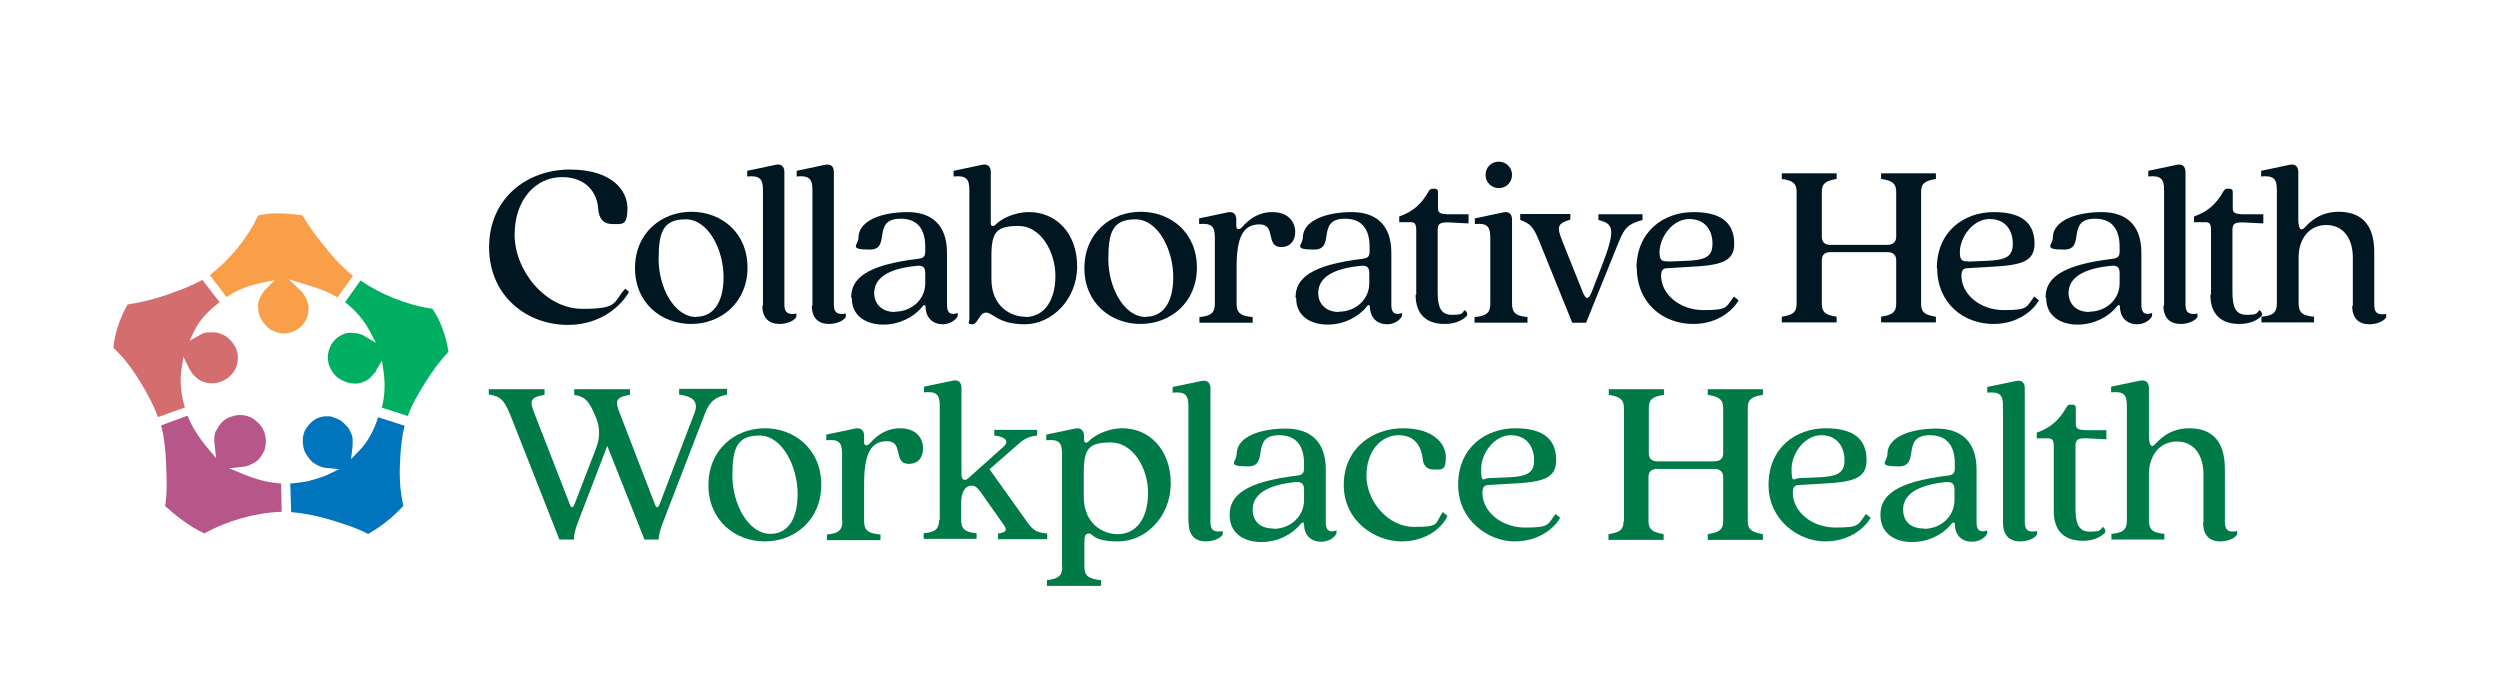 <?xml version="1.0" encoding="UTF-8"?>
<svg id="Layer_1" data-name="Layer 1" xmlns="http://www.w3.org/2000/svg" version="1.1" viewBox="0 0 793.3 221.9">
  <defs>
    <style>
      .cls-1 {
        fill: #0074bc;
      }

      .cls-1, .cls-2, .cls-3, .cls-4, .cls-5, .cls-6, .cls-7 {
        stroke-width: 0px;
      }

      .cls-2 {
        fill: #00af62;
      }

      .cls-3 {
        fill: #001722;
      }

      .cls-4 {
        fill: #d46d6e;
      }

      .cls-5 {
        fill: #007a47;
      }

      .cls-6 {
        fill: #f99e49;
      }

      .cls-7 {
        fill: #b65689;
      }
    </style>
  </defs>
  <g>
    <path class="cls-7" d="M64.9,169.3c-5.1-2.4-9.1-5.7-12.5-8.7.7-4.4.5-9,.3-13.2v-.5c-.2-3.8-.5-8-1.6-11.9l8.4-3.1c1.4,3.5,3.5,6.8,6.4,10.3l2.7,3.2-.6-5.2v-1c0-.3,0-.7.1-1,0-.2.1-.5.2-.8v-.4c.1,0,.3-.3.3-.3,0-.1.1-.3.2-.4,0-.1.2-.3.3-.5l.2-.4c.3-.4.6-.8,1-1.3.7-.7,1.4-1.2,2.3-1.6.4-.1.7-.3,1.1-.4.7-.2,1.3-.3,1.9-.4.6,0,1.3,0,2,.1.6.1,1.2.3,1.9.6.9.4,1.7,1.1,2.7,2,.3.4.6.8,1,1.3h0c.3.7.6,1.2.8,1.8,0,.3.1.5.2.8.3,1.5.2,2.8-.2,4.3-.6,1.5-1.3,2.6-2.4,3.6-.2.2-.4.3-.7.5l-.9.5-.4.2c-.3.1-.6.3-.9.4h-.4c0,.1-.3.2-.3.2l-5.3.6,4.4,1.8c4.5,1.9,8.3,2.8,12.1,3l.2,9c-8.4.3-17.3,2.8-24.6,6.9Z"/>
    <path class="cls-4" d="M50.1,132.3c-1.6-4.4-3.9-8.3-5.7-11.3-2.9-4.7-5.6-8-8.4-10.6.3-4.2,1.9-9.3,4.5-13.8,4.1-.6,8.2-1.6,12.3-3,4-1.4,7.8-2.8,11.4-4.8l5.5,7.1c-3.5,2.6-6.3,5.6-7.8,8.6l-1.8,3.7,3.5-2,.3-.2.7-.3.9-.2h1c0-.1,1.5,0,1.5,0,0,0,.1,0,.2,0h.4s.8.2.8.2c.5.2,1,.4,1.6.6,1.7,1,2.8,2.2,3.8,4,.3.6.4,1.3.6,1.9,0,.3.1,1.2.1,1.2,0,1.3-.3,2.5-.9,3.9-1.4,2.4-3.6,3.9-6.6,4.3-.5,0-1.1,0-1.6,0-.3,0-.7-.1-1-.2h-.2c-.3-.1-.6-.3-.9-.3-.5-.2-.9-.5-1.3-.7-.8-.6-1.5-1.3-2.1-2l-.2-.4c-.3-.5-.6-.9-.8-1.3l-1.7-3.5-.6,3.9c-.6,3.8-.2,8.3,1.1,12.2l-8.4,3Z"/>
    <path class="cls-2" d="M121.1,129.6c1-3.7,1.2-7.8.6-11.7l-.5-3.5-1.9,3.2v.3c-.2.1-.3.3-.5.5l-.2.2c-1,1.3-2,2.1-3,2.5h-.3c0,.1-.5.3-.5.3-.4.1-.8.2-1.2.3-.3,0-.6,0-.9,0h-.3c-2.1-.1-3.6-.8-5.2-1.8-1.3-1.1-2.3-2.5-2.9-4.3-.2-.9-.3-1.9-.3-2.8.5-3.4,2.2-5.7,5.3-6.9.3,0,.7-.2,1-.3h.8c0,0,.4,0,.4,0h.3s1.6.2,1.6.2c.2,0,.5.1.8.2l.6.2c.3.1.6.3.8.4l3.7,2.2-2-3.8c-1.7-3.2-4.4-6.5-7.8-9.1l4.9-6.9c6.5,4.5,14.8,7.8,22.8,9,3.5,4.9,4.8,11.5,5.1,13.6-2.7,2.9-5.1,6.2-7.5,10l-.3.5c-1.8,3-3.9,6.4-5.1,9.9l-8.4-2.7Z"/>
    <path class="cls-1" d="M117,169.5c-4.1-2.1-8.6-3.5-12.3-4.6-4.4-1.3-8.5-2.1-12.3-2.4l-.3-9.1c1.2,0,2.4-.2,3.6-.4.6,0,1.3-.2,1.9-.3h.2c.6-.2,1.1-.4,1.7-.5,1.3-.4,2.7-.8,4.1-1.4l4-1.9-4.7-.5c-.2,0-.5-.1-.8-.2-.3-.1-.6-.3-1-.4h-.1c-.2-.2-.5-.3-.7-.4-.4-.3-.8-.5-1.2-.8-1-1-1.7-2-2.4-3.3-.3-.7-.5-1.6-.6-2.7,0-.6,0-1.1,0-1.6.1-.8.3-1.6.6-2.3,1.6-2.8,3.7-4.4,6.4-4.6h.1c.2,0,.5,0,.7,0h.7c.3,0,.5.1.8.2.7.2,1.4.5,2.1.8.3.2.6.3.8.5.8.6,1.5,1.4,2.2,2.1.5.8.9,1.7,1.2,2.5,0,.3.2.7.2,1.1,0,.3,0,.5,0,.8v1.3l-.5,4.3,2.6-2.7c2.6-2.6,4.7-6.5,6-10.6l8.4,2.7c-.9,3.5-1.3,7.3-1.5,12.2-.2,5.2.2,9.4,1.1,13.2-3.3,3.6-6.9,6.5-11.3,9Z"/>
    <path class="cls-6" d="M89.8,105.8c-.8,0-1.4-.2-2-.4-.5-.2-1-.4-1.5-.6-.2-.1-.5-.3-.7-.4-1.7-1.3-3.8-3.7-3.7-7.1v-1c0,0,.3-1.1.3-1.1.4-1,.9-1.9,1.5-2.8l3.5-3.5-4,.8c-4.4.9-8.3,2.4-11.3,4.6l-5.3-7c6.5-5.1,12-11.8,15.3-18.9,1.8-.5,4-.7,6.3-.7s4.9.2,7.9.7c2,3.7,4.6,7,7.2,10.2l.2.2c2.1,2.7,5.1,6,8.5,8.7l-4.9,6.9c-3.3-2-6.6-3.1-10.4-4.2l-5.1-1.6,3.8,3.6c.2.2.4.4.5.6.1.2.3.4.4.5.4.6.8,1.3,1.1,1.9,0,0,0,.2.1.3v.4c.3.5.4,1,.4,1.5v.5c0,4.2-2.9,7.4-7.3,7.9h-.8Z"/>
  </g>
  <g>
    <path class="cls-3" d="M155.2,78.5c0-15.7,12.1-24.7,25.6-24.7s18.3,6.7,18.3,12.3-1.7,5-4.7,5-4.4-1.8-4.6-5c-.3-4.5-3.4-9.9-11.5-9.9s-15,6.9-15,18.3,9.8,23.5,21.5,23.5,9.6-2,13.6-6.4l1.2,1c-2,3.7-8.3,10.5-19.4,10.5-13,0-25-9.1-25-24.7Z"/>
    <path class="cls-3" d="M201.5,85.1c0-11.2,8.4-17.9,17.9-17.9s17.8,6.6,17.8,17.7-8.4,17.9-17.9,17.9c-9.4,0-17.8-6.6-17.8-17.7ZM221,100.5c5,0,8.6-4,8.6-12.6s-4.8-18.3-12-18.3-8.6,4-8.6,12.7,4.8,18.3,12,18.3Z"/>
    <path class="cls-3" d="M242.1,97v-36.7c0-3.4-.9-4.7-5-4.3v-1.8l9-1.9c1.8-.4,2.8.5,2.8,2.3v42.2c0,2.7,1.6,3.1,3.8,2.7v1.1c-.9,1.4-3.2,2.2-5.4,2.2-3.1,0-5.4-1.7-5.4-5.8Z"/>
    <path class="cls-3" d="M257.8,97v-36.7c0-3.4-.9-4.7-5-4.3v-1.8l9-1.9c1.8-.4,2.8.5,2.8,2.3v42.2c0,2.7,1.6,3.1,3.8,2.7v1.1c-.9,1.4-3.2,2.2-5.4,2.2-3.1,0-5.4-1.7-5.4-5.8Z"/>
    <path class="cls-3" d="M270.1,94.4c0-6,4.7-10.3,21.4-12.3,1.4-.2,2.1-.6,2.1-2.3v-1.5c0-5.5-2.4-8.9-7.8-8.9-9.4,0-2.8,9.8-9.8,9.8s-3.6-1.5-3.6-3.7c0-5.8,8-8.2,15.5-8.2s12.6,3.8,12.6,12.9v16.7c0,2.7,1.5,3.1,3.4,2.4v1c-.8,1.5-2.7,2.6-4.7,2.6-3.1,0-5.4-1.9-5.5-5.5,0-.8-.6-.8-1.1,0-2.7,3.3-7.3,5.6-12.3,5.6-5.2,0-10-2.5-10-8.4ZM284,98.9c5.2,0,9.6-3.8,9.6-9v-3.1c0-1.8-.5-2.8-3.1-2.4-10.7,1.1-13.1,5.1-13.1,8.6,0,3.1,2.1,6,6.6,6Z"/>
    <path class="cls-3" d="M307.6,101.7v-41.4c0-3.4-.9-4.7-5-4.3v-1.8l9-1.9c1.8-.4,2.8.5,2.8,2.3v16.3c0,.8.6,1.2,1.5.4,1.5-1.6,5.6-4,10.7-4,8.4,0,15.2,6.6,15.2,17.2s-8.1,18.4-16.6,18.4-10.1-3.7-12.3-3.7-2.6,3.7-4.3,3.7-1.1-.5-1.1-1.1ZM325.3,100.6c6,0,9.6-5.2,9.6-13s-4.7-15.9-11.7-15.9-8.6,1.9-8.6,9.5v7.4c0,8.6,6.1,11.9,10.7,11.9Z"/>
    <path class="cls-3" d="M344.1,85.1c0-11.2,8.4-17.9,17.9-17.9s17.8,6.6,17.8,17.7-8.4,17.9-17.9,17.9c-9.4,0-17.8-6.6-17.8-17.7ZM363.7,100.5c5,0,8.6-4,8.6-12.6s-4.8-18.3-12-18.3-8.6,4-8.6,12.7,4.8,18.3,12,18.3Z"/>
    <path class="cls-3" d="M385.5,96.4v-21c0-3.4-.9-4.7-5-4.3v-1.8l9-1.9c1.8-.4,2.8.5,2.8,2.3v2.1c0,.9.8,1.3,1.7.4,1.2-1.3,4.3-4.9,9.7-4.9s7.3,3.4,7.3,6.3-1.7,4.8-4.4,4.8c-5.2,0-1.5-7.2-6.9-7.2s-7.3,4.3-7.3,13.7v11.5c0,2.9,1.3,3.9,5.1,4.2v1.8h-16.9v-1.8c3.6-.3,4.9-1.3,4.9-4.2Z"/>
    <path class="cls-3" d="M411.1,94.4c0-6,4.7-10.3,21.4-12.3,1.4-.2,2.1-.6,2.1-2.3v-1.5c0-5.5-2.4-8.9-7.8-8.9-9.4,0-2.8,9.8-9.8,9.8s-3.6-1.5-3.6-3.7c0-5.8,8-8.2,15.5-8.2s12.6,3.8,12.6,12.9v16.7c0,2.7,1.5,3.1,3.4,2.4v1c-.8,1.5-2.7,2.6-4.7,2.6-3.1,0-5.4-1.9-5.5-5.5,0-.8-.6-.8-1.1,0-2.7,3.3-7.3,5.6-12.3,5.6-5.2,0-10-2.5-10-8.4ZM424.9,98.9c5.2,0,9.6-3.8,9.6-9v-3.1c0-1.8-.5-2.8-3.1-2.4-10.7,1.1-13.1,5.1-13.1,8.6,0,3.1,2.1,6,6.6,6Z"/>
    <path class="cls-3" d="M449.4,93.5v-20.5c0-2.1-.6-2.5-1.8-2.5h-3.6v-1.8c4.5-1.6,7.1-4,9.4-8.1.3-.5.7-.7,1.2-.7h.8c.5,0,.9.4.9.9v5.2c0,1.5.5,2,3.9,2h5.8v2.9l-5.8-.3c-3.5-.2-4,.5-4,2.5v19.5c0,4.5.8,7.3,4.5,7.3s3.1-.6,4.1-1.5c1,.8.9,1.7.5,2-1.5,1.4-3.7,2.4-6.9,2.4-5.5,0-9.2-2.8-9.2-9.3Z"/>
    <path class="cls-3" d="M472.9,96.4v-21c0-3.4-.9-4.7-4.9-4.3v-1.8l9-1.9c1.8-.4,2.8.5,2.8,2.3v26.7c0,2.9,1.3,3.9,4.9,4.2v1.8h-16.8v-1.8c3.7-.3,5-1.3,5-4.2ZM475.6,51.3c2.3,0,4.2,1.8,4.2,4.2s-1.9,4.2-4.2,4.2-4.2-1.8-4.2-4.2,1.8-4.2,4.2-4.2Z"/>
    <path class="cls-3" d="M482.4,69.7v-1.8h15.9v1.8c-4.1,1.2-4.4,2.2-2.5,6.9l6.4,16c1.1,2.6,1.8,2.6,2.9,0l3.1-8c4.9-12.5,3.5-13.6-1-14.8v-1.8h14v1.8c-4.4,1.2-5.7,2.4-7.5,6.9l-10.4,25.7h-4.4l-10.4-25.7c-1.9-4.7-2.8-5.7-6.1-6.9Z"/>
    <path class="cls-3" d="M519.3,85.1c0-11.5,8.4-17.8,18.1-17.8s12.9,4.2,12.9,10-4.2,6.9-14.5,7.4l-6.7.4c-1.5,0-2,.8-2,2.4,0,5.7,5.7,10.9,13.5,10.9s7-.9,9.6-4.3l1.5,1.2c-1.5,2.7-6.2,7.5-14.4,7.5-9.6,0-17.9-6.6-17.9-17.8ZM529.2,83l5.2-.2c7-.2,9-1.4,9-5.5s-2.2-7.8-7.4-7.8-9.4,5.7-9.4,10.6c0,2.5.8,2.9,2.5,2.8Z"/>
    <path class="cls-3" d="M570.1,96.5v-35.7c0-2.8-1.6-3.6-4.7-4v-1.8h17.4v1.8c-3.1.5-4.7,1.2-4.7,4v14.3c0,1.8,1,2.6,2.8,2.6h17.9c1.8,0,2.9-.8,2.9-2.6v-14.3c0-2.8-1.7-3.6-4.8-4v-1.8h17.4v1.8c-3.1.5-4.7,1.2-4.7,4v35.7c0,2.8,1.6,3.5,4.7,4v1.8h-17.4v-1.8c3.1-.5,4.8-1.2,4.8-4v-13.9c0-1.8-1.1-2.6-2.8-2.6h-18c-1.8,0-2.8.8-2.8,2.6v13.9c0,2.8,1.6,3.5,4.7,4v1.8h-17.4v-1.8c3.1-.5,4.7-1.2,4.7-4Z"/>
    <path class="cls-3" d="M614.6,85.1c0-11.5,8.4-17.8,18.1-17.8s12.9,4.2,12.9,10-4.2,6.9-14.5,7.4l-6.7.4c-1.5,0-2,.8-2,2.4,0,5.7,5.7,10.9,13.5,10.9s7-.9,9.6-4.3l1.5,1.2c-1.5,2.7-6.2,7.5-14.4,7.5-9.6,0-17.9-6.6-17.9-17.8ZM624.5,83l5.2-.2c7-.2,9-1.4,9-5.5s-2.2-7.8-7.4-7.8-9.4,5.7-9.4,10.6c0,2.5.8,2.9,2.5,2.8Z"/>
    <path class="cls-3" d="M649.1,94.4c0-6,4.7-10.3,21.4-12.3,1.4-.2,2.1-.6,2.1-2.3v-1.5c0-5.5-2.4-8.9-7.8-8.9-9.4,0-2.8,9.8-9.8,9.8s-3.6-1.5-3.6-3.7c0-5.8,8-8.2,15.5-8.2s12.6,3.8,12.6,12.9v16.7c0,2.7,1.5,3.1,3.4,2.4v1c-.8,1.5-2.7,2.6-4.7,2.6-3.1,0-5.4-1.9-5.5-5.5,0-.8-.6-.8-1.1,0-2.7,3.3-7.3,5.6-12.3,5.6-5.2,0-10-2.5-10-8.4ZM663,98.9c5.2,0,9.6-3.8,9.6-9v-3.1c0-1.8-.5-2.8-3.1-2.4-10.7,1.1-13.1,5.1-13.1,8.6,0,3.1,2.1,6,6.6,6Z"/>
    <path class="cls-3" d="M686.7,97v-36.7c0-3.4-.9-4.7-5-4.3v-1.8l9-1.9c1.8-.4,2.8.5,2.8,2.3v42.2c0,2.7,1.6,3.1,3.8,2.7v1.1c-.9,1.4-3.2,2.2-5.4,2.2-3.1,0-5.4-1.7-5.4-5.8Z"/>
    <path class="cls-3" d="M701.6,93.5v-20.5c0-2.1-.6-2.5-1.8-2.5h-3.6v-1.8c4.5-1.6,7.1-4,9.4-8.1.3-.5.7-.7,1.2-.7h.8c.5,0,.9.4.9.9v5.2c0,1.5.5,2,3.9,2h5.8v2.9l-5.8-.3c-3.5-.2-4,.5-4,2.5v19.5c0,4.5.8,7.3,4.5,7.3s3.1-.6,4.1-1.5c1,.8.9,1.7.5,2-1.5,1.4-3.7,2.4-6.9,2.4-5.5,0-9.2-2.8-9.2-9.3Z"/>
    <path class="cls-3" d="M746.6,97v-15.3c0-6-3-10.3-8.4-10.3s-8.8,4.3-8.8,10.3v14.6c0,2.9,1.3,3.9,4.9,4.2v1.8h-16.7v-1.8c3.6-.3,4.9-1.3,4.9-4.2v-36c0-3.4-.9-4.7-5-4.3v-1.8l9-1.9c1.8-.4,2.8.5,2.8,2.3v15c0,2.9.8,3.8,1.8,2.8,1.3-1.3,4.5-5.2,11-5.2s11.3,3.3,11.3,12.8v16.9c0,2.7,1.6,3.1,3.8,2.7v1.1c-.9,1.4-3.2,2.2-5.4,2.2-3.1,0-5.4-1.7-5.4-5.8Z"/>
  </g>
  <g>
    <path class="cls-5" d="M155.1,125.3v-1.8h17.7v1.8c-4.8.7-4.6,2.2-3.4,5.4l11.4,29.3c.5,1.3,1,1.3,1.5,0l6.9-17.9c1.4-3.6,1-6.8,0-9.4-2.2-5.2-3.2-6.8-7-7.4v-1.8h17.7v1.8c-4.8.7-4.6,2.2-3.4,5.4l11.3,29.3c.5,1.3,1,1.3,1.5,0l11.1-29c1.3-3.5-.4-5.2-4.9-5.8v-1.8h15.2v1.8c-3.8.8-5.5,2.2-7,6l-13,33.7c-1.2,3-1.7,4.9-1.7,6.3h-4.5l-11.8-29.7-9,23.4c-1.2,3-1.6,4.9-1.6,6.3h-4.6l-15-38.1c-2.2-5.7-3.3-7.3-7.2-7.9Z"/>
    <path class="cls-5" d="M224.8,153.9c0-11.3,8.5-18,17.9-18s17.9,6.6,17.9,17.9-8.5,18-17.9,18-17.9-6.6-17.9-17.9ZM244.5,169.4c5,0,8.6-4,8.6-12.7s-4.9-18.5-12.1-18.5-8.6,4.1-8.6,12.8,4.9,18.4,12.1,18.4Z"/>
    <path class="cls-5" d="M267.2,165.2v-21.2c0-3.5-.9-4.7-5-4.3v-1.8l9.1-1.9c1.8-.4,2.9.5,2.9,2.3v2.1c0,.9.8,1.3,1.7.4,1.2-1.3,4.3-4.9,9.7-4.9s7.3,3.4,7.3,6.4-1.7,4.9-4.5,4.9c-5.2,0-1.5-7.2-6.9-7.2s-7.3,4.3-7.3,13.8v11.6c0,2.9,1.3,3.9,5.2,4.2v1.8h-17v-1.8c3.6-.3,4.9-1.3,4.9-4.2Z"/>
    <path class="cls-5" d="M298.2,165.2v-36.4c0-3.5-.9-4.7-5-4.3v-1.8l9.1-1.9c1.8-.4,2.8.5,2.8,2.3v27.5c0,1.6,1,2.2,2.1,1.2l11.4-10.2c1.5-1.4.8-3-3.1-3.4v-1.8h13.6v1.8c-3.6.4-4.7,1.6-7.1,3.7l-8,7,11.9,16.7c2.2,3.1,3.3,3.3,6.4,3.7v1.8h-15.6v-1.8c2.9-.4,3-1.2,1.5-3.2l-7.2-10.2c-1.1-1.4-1.7-1.8-2.8-1.8-1.8,0-3.2,2-3.2,5.3v5.6c0,2.9,1.3,3.9,4.9,4.2v1.8h-16.8v-1.8c3.6-.3,4.9-1.3,4.9-4.2Z"/>
    <path class="cls-5" d="M337,179.8v-35.8c0-3.5-.9-4.7-5-4.3v-1.8l9.1-1.9c1.8-.4,2.9.5,2.9,2.5v1c0,.9.6,1.4,1.5.5,1.5-1.6,5.6-4.1,10.7-4.1,8.4,0,15.3,6.7,15.3,17.5s-8.2,18.4-16.6,18.4-7.9-2.5-9.3-2.5-1.5.9-1.5,3.5v7c0,2.9,1.3,3.9,5.3,4.3v1.8h-17.2v-1.8c3.6-.4,4.9-1.4,4.9-4.3ZM354.7,169.5c6,0,9.6-5.2,9.6-13.1s-4.8-16-11.8-16-8.6,1.9-8.6,9.6v7.5c0,8.8,6.1,12,10.8,12Z"/>
    <path class="cls-5" d="M377.1,165.9v-37c0-3.5-.9-4.7-5-4.3v-1.8l9.1-1.9c1.8-.4,2.9.5,2.9,2.3v42.6c0,2.7,1.6,3.2,3.9,2.7v1.1c-.9,1.4-3.2,2.2-5.4,2.2-3.1,0-5.4-1.7-5.4-5.9Z"/>
    <path class="cls-5" d="M390.2,163.3c0-6,4.8-10.4,21.5-12.4,1.4-.2,2.1-.6,2.1-2.3v-1.5c0-5.5-2.4-9-7.9-9-9.4,0-2.8,9.9-9.9,9.9s-3.6-1.5-3.6-3.8c0-5.9,8-8.2,15.6-8.2s12.7,3.9,12.7,13v16.9c0,2.7,1.5,3.1,3.4,2.4v1c-.8,1.5-2.7,2.6-4.8,2.6-3.2,0-5.4-1.9-5.5-5.5,0-.8-.6-.8-1.2,0-2.7,3.3-7.3,5.6-12.4,5.6s-10-2.5-10-8.5ZM404.2,167.8c5.2,0,9.6-3.9,9.6-9.1v-3.2c0-1.8-.5-2.8-3.1-2.5-10.8,1.2-13.2,5.2-13.2,8.7s2.1,6,6.6,6Z"/>
    <path class="cls-5" d="M426.4,153.9c0-11.6,9.1-18,18.8-18s13.6,4.9,13.6,9.2-1.4,3.9-3.8,3.9-3.4-1.4-3.6-3.7c-.4-3.2-2.1-7.2-7.6-7.2s-10.2,4.9-10.2,12.9,6.8,16.2,15.1,16.2,6.5-.9,9.1-4.7l1.5,1.2c-1.3,3.2-6.2,8.1-14.6,8.1s-18.3-6.5-18.3-17.9Z"/>
    <path class="cls-5" d="M462.7,153.8c0-11.6,8.5-17.9,18.2-17.9s12.9,4.2,12.9,10.1-4.2,7-14.6,7.5l-6.8.4c-1.5,0-2,.8-2,2.5,0,5.7,5.7,11,13.6,11s7-.9,9.6-4.3l1.5,1.2c-1.5,2.7-6.2,7.5-14.5,7.5s-17.9-6.7-17.9-17.9ZM472.6,151.7l5.2-.2c7-.2,9-1.5,9-5.5s-2.2-7.9-7.4-7.9-9.4,5.7-9.4,10.7.8,2.9,2.5,2.9Z"/>
    <path class="cls-5" d="M515.3,165.4v-36c0-2.8-1.6-3.6-4.8-4.1v-1.8h17.5v1.8c-3.2.5-4.8,1.2-4.8,4.1v14.4c0,1.8,1,2.6,2.8,2.6h17.9c1.8,0,2.9-.8,2.9-2.6v-14.4c0-2.8-1.7-3.6-4.9-4.1v-1.8h17.5v1.8c-3.2.5-4.8,1.2-4.8,4.1v36c0,2.8,1.6,3.5,4.8,4.1v1.8h-17.5v-1.8c3.2-.5,4.9-1.2,4.9-4.1v-14c0-1.8-1.1-2.6-2.8-2.6h-18.1c-1.8,0-2.8.8-2.8,2.6v14c0,2.8,1.6,3.5,4.8,4.1v1.8h-17.5v-1.8c3.2-.5,4.8-1.2,4.8-4.1Z"/>
    <path class="cls-5" d="M561.2,153.8c0-11.6,8.5-17.9,18.2-17.9s12.9,4.2,12.9,10.1-4.2,7-14.6,7.5l-6.8.4c-1.5,0-2,.8-2,2.5,0,5.7,5.7,11,13.6,11s7-.9,9.6-4.3l1.5,1.2c-1.5,2.7-6.2,7.5-14.5,7.5s-17.9-6.7-17.9-17.9ZM571.1,151.7l5.2-.2c7-.2,9-1.5,9-5.5s-2.2-7.9-7.4-7.9-9.4,5.7-9.4,10.7.8,2.9,2.5,2.9Z"/>
    <path class="cls-5" d="M596.7,163.3c0-6,4.8-10.4,21.5-12.4,1.4-.2,2.1-.6,2.1-2.3v-1.5c0-5.5-2.4-9-7.9-9-9.4,0-2.8,9.9-9.9,9.9s-3.6-1.5-3.6-3.8c0-5.9,8-8.2,15.6-8.2s12.7,3.9,12.7,13v16.9c0,2.7,1.5,3.1,3.4,2.4v1c-.8,1.5-2.7,2.6-4.8,2.6-3.2,0-5.4-1.9-5.5-5.5,0-.8-.6-.8-1.2,0-2.7,3.3-7.3,5.6-12.4,5.6s-10-2.5-10-8.5ZM610.6,167.8c5.2,0,9.6-3.9,9.6-9.1v-3.2c0-1.8-.5-2.8-3.1-2.5-10.8,1.2-13.2,5.2-13.2,8.7s2.1,6,6.6,6Z"/>
    <path class="cls-5" d="M635.6,165.9v-37c0-3.5-.9-4.7-5-4.3v-1.8l9.1-1.9c1.8-.4,2.8.5,2.8,2.3v42.6c0,2.7,1.6,3.2,3.9,2.7v1.1c-.9,1.4-3.2,2.2-5.4,2.2-3.1,0-5.4-1.7-5.4-5.9Z"/>
    <path class="cls-5" d="M651.7,162.3v-20.7c0-2.1-.6-2.5-1.8-2.5h-3.6v-1.8c4.5-1.6,7.2-4.1,9.5-8.2.3-.5.7-.7,1.2-.7h.8c.5,0,.9.4.9.9v5.2c0,1.5.5,2,3.9,2h5.8v2.9l-5.8-.3c-3.5-.2-4,.5-4,2.5v19.7c0,4.5.8,7.4,4.5,7.4s3.2-.6,4.2-1.5c1,.8.9,1.7.5,2-1.5,1.4-3.7,2.4-6.9,2.4-5.5,0-9.2-2.8-9.2-9.4Z"/>
    <path class="cls-5" d="M699.2,165.9v-15.4c0-6.1-3-10.4-8.4-10.4s-8.9,4.3-8.9,10.4v14.7c0,2.9,1.3,3.9,4.9,4.2v1.8h-16.8v-1.8c3.6-.3,4.9-1.3,4.9-4.2v-36.4c0-3.5-.9-4.7-5-4.3v-1.8l9.1-1.9c1.8-.4,2.9.5,2.9,2.3v15.2c0,2.9.8,3.9,1.8,2.8,1.3-1.3,4.5-5.2,11-5.2s11.3,3.3,11.3,12.9v17c0,2.7,1.6,3.2,3.9,2.7v1.1c-.9,1.4-3.2,2.2-5.4,2.2-3.1,0-5.4-1.7-5.4-5.9Z"/>
  </g>
</svg>
